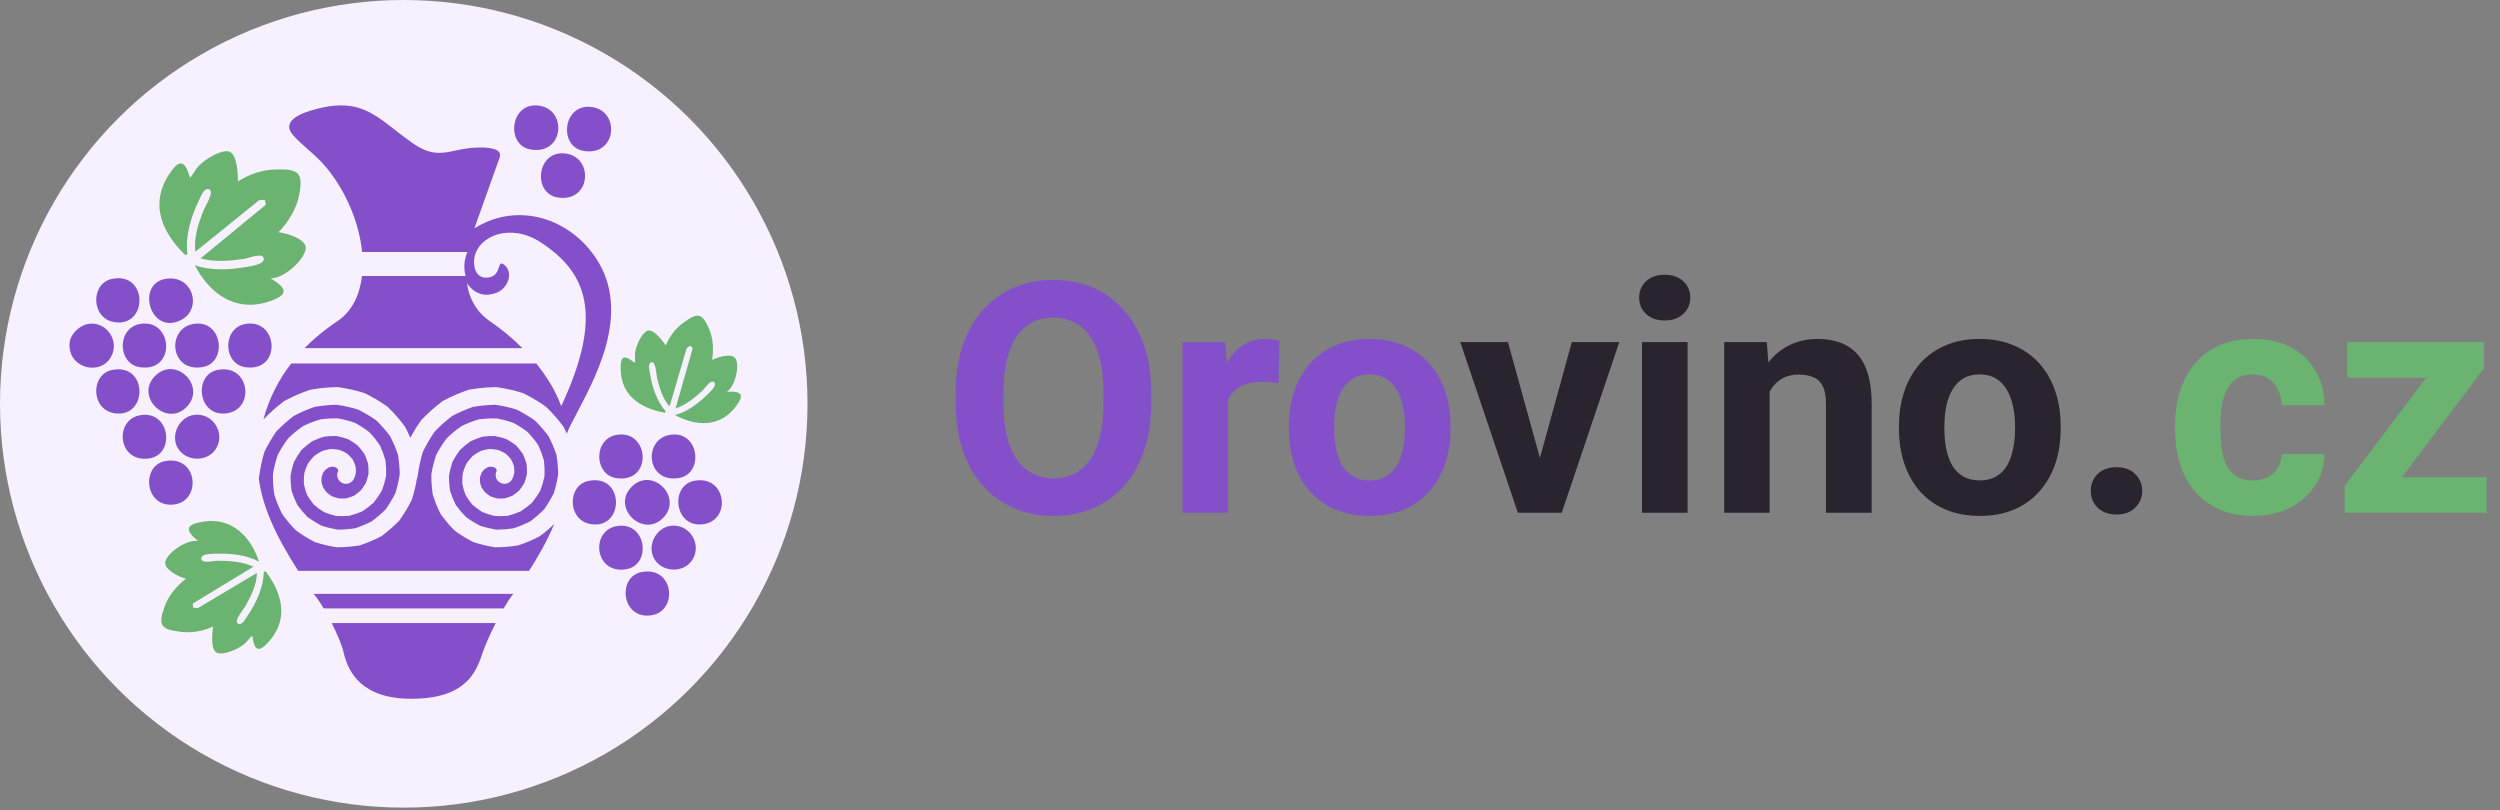 <svg width="654" height="212" viewBox="0 0 654 212" fill="none" xmlns="http://www.w3.org/2000/svg">
<rect x="0" y="0" width="654" height="212" fill="#808080" stroke="none"/>
<ellipse cx="105.622" cy="105.639" rx="105.622" ry="105.639" fill="#F7F1FF"/>
<path fill-rule="evenodd" clip-rule="evenodd" d="M124.098 59.745C134.463 53.263 146.451 56.455 153.661 64.6C166.28 78.856 156.702 97.046 151.061 107.76L151.061 107.76C149.92 109.926 148.941 111.786 148.338 113.247C148.358 113.378 148.376 113.508 148.394 113.638C148.102 113.004 147.794 112.377 147.468 111.755L147.383 111.594L147.274 111.447C145.976 109.705 144.541 108.068 142.972 106.538L142.842 106.411L142.693 106.306C140.883 105.028 138.975 103.895 136.97 102.909L136.807 102.829L136.633 102.775C134.475 102.109 132.269 101.615 130.014 101.294L129.834 101.268L129.652 101.271C127.352 101.308 125.059 101.528 122.774 101.929L122.595 101.96L122.422 102.02C120.207 102.783 118.056 103.72 115.97 104.83L115.81 104.915L115.664 105.025C113.76 106.464 111.974 108.05 110.306 109.783L110.18 109.914L110.076 110.064C109.079 111.493 108.166 112.977 107.335 114.515C106.932 113.582 106.493 112.662 106.018 111.755L105.933 111.594L105.824 111.447C104.526 109.705 103.091 108.068 101.522 106.538L101.391 106.411L101.243 106.306C99.433 105.028 97.525 103.895 95.52 102.909L95.357 102.829L95.183 102.775C93.025 102.109 90.818 101.615 88.564 101.294L88.384 101.268L88.202 101.271C85.902 101.308 83.609 101.528 81.324 101.929L81.144 101.96L80.972 102.02C78.757 102.783 76.606 103.72 74.52 104.83L74.359 104.915L74.214 105.025C72.328 106.45 70.558 108.02 68.904 109.733C70.504 103.748 73.233 98.909 76.182 95.084H140.277C142.868 98.264 145.273 102.023 146.818 106.246C158.26 81.797 153.155 70.984 141.311 63.313C133.664 58.361 125.186 61.505 124.098 67.43C123.767 69.231 124.144 73.056 127.749 72.596C129.713 72.345 130.178 70.939 130.507 69.945C130.782 69.114 130.961 68.571 131.84 69.231C134.39 71.144 133.012 75.307 130.007 76.532C124.723 78.685 122.208 74.084 122.208 74.084C122.208 74.084 122.5 80.271 128.324 84.155C129.739 85.099 133.075 87.499 136.64 91.066H79.679C83.139 87.525 86.421 85.278 88.11 84.122C88.219 84.048 88.32 83.978 88.415 83.913C92.097 81.381 94.119 77.165 94.702 72.198H121.823C121.823 72.198 120.781 69.336 122.274 65.93H94.724C93.991 58.507 90.719 50.377 85.473 43.941C83.961 42.085 82.245 40.57 80.557 39.079C79.248 37.923 77.955 36.781 76.786 35.506C73.161 31.555 79.13 29.503 82.31 28.626C92.756 25.752 97.06 29.107 103.229 33.916C104.615 34.996 106.095 36.15 107.76 37.323C112.65 40.768 115.5 40.164 119.149 39.39C120.921 39.014 122.882 38.598 125.357 38.587C127.06 38.58 131.84 38.587 130.641 41.397L124.098 59.745ZM109.054 125.232C108.751 127.055 108.323 128.842 107.77 130.592L107.715 130.766L107.633 130.929C106.728 132.736 105.692 134.454 104.526 136.082L104.419 136.23L104.291 136.36C102.9 137.766 101.414 139.05 99.834 140.209L99.687 140.317L99.525 140.4C97.803 141.285 96.031 142.027 94.21 142.625L94.037 142.682L93.857 142.711C91.988 143.01 90.115 143.161 88.241 143.163L88.059 143.163L87.879 143.134C86.051 142.844 84.266 142.416 82.525 141.848L82.351 141.791L82.189 141.708C80.58 140.884 79.053 139.943 77.609 138.887L77.462 138.779L77.333 138.649C76.09 137.396 74.959 136.059 73.94 134.64L73.833 134.492L73.751 134.329C72.979 132.789 72.335 131.206 71.821 129.581L71.766 129.407L71.739 129.226C71.491 127.564 71.374 125.902 71.391 124.24L71.393 124.057L71.423 123.877C71.698 122.263 72.094 120.688 72.614 119.154L72.672 118.981L72.757 118.819C73.501 117.408 74.345 116.071 75.291 114.809L75.401 114.663L75.532 114.536C76.648 113.456 77.834 112.476 79.091 111.597L79.241 111.492L79.406 111.412C80.763 110.753 82.157 110.207 83.585 109.776L83.76 109.723L83.941 109.699C85.395 109.502 86.846 109.421 88.295 109.456L88.478 109.46L88.658 109.493C90.058 109.753 91.422 110.118 92.747 110.589L92.92 110.651L93.081 110.739C94.293 111.402 95.439 112.152 96.517 112.988L96.662 113.101L96.787 113.235C97.702 114.213 98.53 115.25 99.269 116.347L99.371 116.499L99.448 116.666C99.994 117.843 100.441 119.048 100.788 120.28L100.838 120.457L100.859 120.639C101.003 121.885 101.049 123.127 100.994 124.364L100.986 124.548L100.949 124.728C100.704 125.915 100.37 127.068 99.946 128.186L99.88 128.358L99.788 128.518C99.205 129.532 98.55 130.487 97.822 131.382L97.706 131.525L97.568 131.648C96.727 132.398 95.839 133.074 94.903 133.672L94.747 133.771L94.577 133.845C93.582 134.276 92.566 134.623 91.529 134.885L91.35 134.931L91.165 134.947C90.127 135.038 89.095 135.047 88.071 134.972L87.886 134.959L87.706 134.916C86.733 134.684 85.791 134.379 84.881 134.001L84.71 133.929L84.552 133.831C83.738 133.325 82.975 132.763 82.264 132.142L82.123 132.02L82.004 131.876C81.419 131.171 80.898 130.429 80.442 129.651L80.347 129.489L80.28 129.315C79.965 128.499 79.719 127.67 79.543 126.827L79.505 126.643L79.497 126.456C79.461 125.624 79.491 124.801 79.589 123.987L79.611 123.8L79.664 123.619C79.885 122.859 80.163 122.128 80.499 121.426L80.581 121.255L80.69 121.1C81.12 120.486 81.593 119.915 82.109 119.388L82.242 119.252L82.397 119.14C82.969 118.723 83.567 118.357 84.19 118.045L84.362 117.959L84.546 117.903C85.184 117.707 85.829 117.566 86.48 117.481L86.673 117.456L86.867 117.463C87.493 117.487 88.109 117.561 88.713 117.688L88.906 117.729L89.088 117.801C89.634 118.018 90.155 118.276 90.649 118.578L90.819 118.682L90.969 118.814C91.38 119.176 91.757 119.568 92.095 119.991L92.222 120.15L92.319 120.328C92.563 120.776 92.767 121.24 92.926 121.72L92.992 121.918L93.021 122.125C93.087 122.594 93.112 123.065 93.091 123.535L93.081 123.751L93.032 123.961C92.931 124.389 92.793 124.806 92.613 125.207C92.092 126.368 90.728 126.886 89.568 126.365C88.407 125.843 87.889 124.48 88.41 123.319C88.438 123.256 88.465 123.188 88.489 123.114C88.488 123.068 88.485 123.022 88.481 122.974C88.447 122.889 88.409 122.802 88.367 122.714C88.276 122.611 88.178 122.509 88.073 122.409C87.915 122.32 87.748 122.238 87.572 122.161C87.351 122.122 87.122 122.094 86.885 122.078C86.62 122.121 86.352 122.179 86.08 122.255C85.805 122.402 85.533 122.567 85.265 122.754C85.023 123.012 84.792 123.291 84.573 123.59C84.409 123.952 84.265 124.33 84.142 124.726C84.098 125.164 84.081 125.611 84.093 126.069C84.2 126.54 84.339 127.01 84.512 127.48C84.785 127.93 85.092 128.366 85.433 128.79C85.867 129.158 86.331 129.5 86.825 129.816C87.392 130.044 87.981 130.235 88.592 130.388C89.245 130.428 89.906 130.422 90.578 130.371C91.251 130.192 91.917 129.964 92.578 129.688C93.196 129.282 93.791 128.83 94.363 128.331C94.849 127.719 95.296 127.068 95.704 126.377C95.988 125.603 96.22 124.803 96.399 123.978C96.428 123.11 96.397 122.236 96.303 121.353C96.047 120.479 95.728 119.619 95.345 118.771C94.805 117.986 94.207 117.235 93.548 116.518C92.756 115.915 91.917 115.366 91.03 114.871C90.049 114.531 89.039 114.26 88 114.059C86.919 114.042 85.833 114.102 84.741 114.242C83.668 114.575 82.615 114.987 81.582 115.479C80.631 116.155 79.727 116.902 78.868 117.721C78.15 118.694 77.5 119.722 76.919 120.806C76.526 121.995 76.218 123.215 75.997 124.468C75.993 125.763 76.083 127.061 76.269 128.364C76.681 129.636 77.187 130.881 77.788 132.099C78.6 133.215 79.496 134.273 80.476 135.274C81.63 136.107 82.846 136.856 84.127 137.522C85.523 137.968 86.953 138.312 88.42 138.553C89.927 138.543 91.437 138.422 92.948 138.188C94.418 137.696 95.854 137.095 97.256 136.385C98.535 135.435 99.746 134.389 100.888 133.248C101.834 131.912 102.682 130.506 103.432 129.028C103.929 127.424 104.309 125.782 104.569 124.102C104.544 122.38 104.391 120.659 104.11 118.939C103.538 117.269 102.842 115.642 102.021 114.056C100.934 112.612 99.74 111.249 98.436 109.966C96.92 108.906 95.325 107.959 93.65 107.125C91.839 106.576 89.987 106.162 88.094 105.883C86.159 105.923 84.228 106.107 82.3 106.437C80.432 107.09 78.614 107.881 76.846 108.813C75.238 110.038 73.724 111.383 72.301 112.849C71.129 114.547 70.084 116.332 69.167 118.205C68.549 120.282 68.092 122.405 67.795 124.575C67.774 124.729 67.739 124.877 67.69 125.019C68.548 131.951 71.591 139.343 78.013 149.346H138.381C140.805 145.585 143.134 141.509 144.971 137.117C143.805 138.23 142.576 139.261 141.284 140.209L141.137 140.317L140.975 140.4C139.253 141.285 137.482 142.027 135.66 142.625L135.487 142.682L135.307 142.711C133.438 143.01 131.566 143.161 129.691 143.163L129.509 143.163L129.329 143.134C127.501 142.844 125.716 142.416 123.975 141.848L123.801 141.791L123.639 141.708C122.03 140.884 120.503 139.943 119.059 138.887L118.912 138.779L118.783 138.649C117.54 137.396 116.409 136.059 115.39 134.64L115.283 134.492L115.201 134.329C114.429 132.789 113.786 131.206 113.271 129.581L113.216 129.407L113.189 129.226C112.941 127.564 112.825 125.902 112.841 124.24L112.843 124.057L112.873 123.877C113.148 122.263 113.544 120.688 114.064 119.154L114.122 118.981L114.208 118.819C114.951 117.408 115.795 116.071 116.741 114.809L116.851 114.663L116.983 114.536C118.098 113.456 119.284 112.476 120.541 111.597L120.691 111.492L120.856 111.412C122.213 110.753 123.607 110.207 125.035 109.776L125.21 109.723L125.391 109.699C126.845 109.502 128.296 109.421 129.745 109.456L129.928 109.46L130.108 109.493C131.509 109.753 132.872 110.118 134.197 110.589L134.37 110.651L134.531 110.739C135.743 111.402 136.889 112.152 137.967 112.988L138.112 113.101L138.237 113.235C139.152 114.213 139.98 115.25 140.719 116.347L140.821 116.499L140.899 116.666C141.444 117.843 141.891 119.048 142.238 120.28L142.288 120.457L142.309 120.639C142.453 121.885 142.499 123.127 142.445 124.364L142.436 124.548L142.399 124.728C142.155 125.915 141.82 127.068 141.396 128.186L141.331 128.358L141.239 128.518C140.655 129.532 140 130.487 139.272 131.382L139.156 131.525L139.018 131.648C138.178 132.398 137.289 133.074 136.353 133.672L136.197 133.771L136.027 133.845C135.032 134.276 134.016 134.623 132.98 134.885L132.8 134.931L132.616 134.947C131.577 135.038 130.545 135.047 129.521 134.972L129.336 134.959L129.156 134.916C128.183 134.684 127.241 134.379 126.332 134.001L126.16 133.929L126.002 133.831C125.188 133.325 124.425 132.763 123.714 132.142L123.573 132.02L123.454 131.876C122.87 131.171 122.348 130.429 121.892 129.651L121.798 129.489L121.73 129.315C121.416 128.499 121.169 127.67 120.993 126.827L120.955 126.643L120.947 126.456C120.911 125.624 120.941 124.801 121.039 123.987L121.061 123.8L121.114 123.619C121.335 122.859 121.613 122.128 121.949 121.426L122.031 121.255L122.14 121.1C122.57 120.486 123.043 119.915 123.559 119.388L123.693 119.252L123.847 119.14C124.419 118.723 125.017 118.357 125.64 118.045L125.812 117.959L125.996 117.903C126.634 117.707 127.279 117.566 127.93 117.481L128.123 117.456L128.317 117.463C128.943 117.487 129.559 117.561 130.164 117.688L130.356 117.729L130.538 117.801C131.084 118.018 131.605 118.276 132.099 118.578L132.269 118.682L132.419 118.814C132.83 119.176 133.207 119.568 133.545 119.991L133.672 120.15L133.769 120.328C134.013 120.776 134.217 121.24 134.376 121.72L134.442 121.918L134.471 122.125C134.537 122.594 134.562 123.065 134.541 123.535L134.531 123.751L134.482 123.961C134.381 124.389 134.243 124.806 134.063 125.207C133.542 126.368 132.179 126.886 131.018 126.365C129.858 125.843 129.339 124.48 129.86 123.319C129.888 123.256 129.915 123.188 129.939 123.114C129.938 123.068 129.935 123.022 129.931 122.974C129.897 122.889 129.859 122.802 129.817 122.714C129.726 122.611 129.629 122.509 129.523 122.409C129.365 122.32 129.198 122.238 129.022 122.161C128.801 122.122 128.572 122.094 128.335 122.078C128.07 122.121 127.802 122.179 127.53 122.255C127.255 122.402 126.983 122.567 126.715 122.754C126.473 123.012 126.242 123.291 126.023 123.59C125.859 123.952 125.715 124.33 125.592 124.726C125.548 125.164 125.531 125.611 125.543 126.069C125.65 126.54 125.789 127.01 125.962 127.48C126.235 127.93 126.542 128.366 126.883 128.79C127.317 129.158 127.781 129.5 128.275 129.816C128.842 130.044 129.431 130.235 130.042 130.388C130.695 130.428 131.357 130.422 132.028 130.371C132.701 130.192 133.367 129.964 134.028 129.688C134.646 129.282 135.241 128.83 135.813 128.331C136.299 127.719 136.746 127.068 137.154 126.377C137.438 125.603 137.67 124.803 137.849 123.978C137.878 123.11 137.847 122.236 137.753 121.353C137.497 120.479 137.179 119.619 136.795 118.771C136.255 117.986 135.657 117.235 134.998 116.518C134.206 115.915 133.367 115.366 132.48 114.871C131.499 114.531 130.49 114.26 129.45 114.059C128.369 114.042 127.283 114.102 126.191 114.242C125.118 114.575 124.065 114.987 123.032 115.479C122.081 116.155 121.177 116.902 120.318 117.721C119.6 118.694 118.95 119.722 118.369 120.806C117.976 121.995 117.668 123.215 117.447 124.468C117.443 125.763 117.533 127.061 117.719 128.364C118.131 129.636 118.637 130.881 119.238 132.099C120.051 133.215 120.946 134.273 121.926 135.274C123.08 136.107 124.296 136.856 125.577 137.522C126.973 137.968 128.403 138.312 129.87 138.553C131.378 138.543 132.887 138.422 134.398 138.188C135.868 137.696 137.304 137.095 138.706 136.385C139.986 135.435 141.196 134.389 142.338 133.248C143.284 131.912 144.132 130.506 144.882 129.028C145.38 127.424 145.759 125.782 146.019 124.102C145.994 122.38 145.841 120.659 145.56 118.939C144.988 117.269 144.292 115.642 143.471 114.056C142.384 112.612 141.19 111.249 139.887 109.966C138.37 108.906 136.775 107.959 135.1 107.125C133.289 106.576 131.437 106.162 129.544 105.883C127.609 105.923 125.678 106.107 123.75 106.437C121.882 107.09 120.065 107.881 118.296 108.813C116.688 110.038 115.174 111.383 113.751 112.849C112.579 114.547 111.534 116.332 110.617 118.205C109.999 120.282 109.542 122.405 109.245 124.575C109.213 124.808 109.148 125.029 109.054 125.232ZM82.06 155.358C82.859 156.302 83.762 157.638 84.665 159.152H131.755C132.664 157.585 133.549 156.232 134.293 155.358H82.06ZM86.769 162.99C88.243 165.907 89.466 168.845 89.874 170.633C91.109 176.048 94.778 182.794 107.567 182.794C121.978 182.794 124.582 175.807 126.301 170.633C126.864 168.938 128.181 165.95 129.682 162.99H86.769Z" fill="#8350CA"/>
<path d="M55.782 163.897C52.872 165.184 50.177 165.656 47.011 165.251C42.196 164.636 41.338 163.622 42.963 158.904C44.016 155.852 46.173 153.342 48.638 151.38C47.046 151.057 42.714 148.938 43.257 146.92C43.951 144.327 49.069 141.022 51.808 141.533C48.262 138.589 48.548 137.227 53.158 136.466C60.55 135.244 65.586 140.293 67.767 146.949C64.723 145.226 60.565 144.76 57.105 144.837C56 144.862 52.684 144.722 52.649 146.094C52.613 147.586 55.873 146.678 56.98 146.688C60.115 146.715 63.435 146.908 66.304 148.24L50.453 157.876L50.526 158.973L51.793 159.07L67.201 149.885C67.201 152.951 65.63 155.996 64.165 158.621C63.702 159.45 61.072 162.477 62.243 163.12C63.32 163.71 64.261 161.824 64.756 161.101C66.934 157.925 68.999 153.538 69 149.623L69.501 149.456C74.315 155.88 75.615 162.872 69.37 168.825C66.131 171.915 66.238 166.277 65.939 166.306C65.104 167.086 64.575 167.959 63.63 168.694C62.182 169.817 58.569 171.441 56.808 170.792C55.047 170.143 55.481 165.464 55.778 163.893L55.782 163.897Z" fill="#6AB370"/>
<path d="M174.151 90.38C175.264 87.799 176.727 85.874 179.021 84.236C182.509 81.743 183.674 81.884 185.453 85.916C186.602 88.526 186.711 91.448 186.291 94.199C187.517 93.453 191.595 92.224 192.455 93.858C193.561 95.954 192.228 101.169 190.147 102.483C194.211 102.261 194.844 103.315 192.314 106.576C188.257 111.807 181.964 111.56 176.557 108.557C179.563 107.846 182.537 105.651 184.732 103.523C185.433 102.843 187.666 100.943 186.865 100.033C185.993 99.045 184.426 101.591 183.702 102.249C181.655 104.114 179.389 105.982 176.73 106.843L181.217 91.08L180.511 90.414L179.632 91.112L175.162 106.316C173.322 104.329 172.512 101.413 171.886 98.832C171.689 98.017 171.576 94.477 170.431 94.763C169.379 95.028 169.902 96.814 170.015 97.58C170.51 100.946 171.805 105.029 174.154 107.566L173.929 107.975C166.955 106.704 161.917 102.954 162.39 95.347C162.634 91.4 165.948 95.117 166.125 94.918C166.198 93.912 166.016 93.029 166.188 91.985C166.451 90.388 167.818 87.166 169.348 86.528C170.879 85.891 173.406 89.183 174.156 90.38L174.151 90.38Z" fill="#6AB370"/>
<path d="M62.226 47.467C65.448 45.448 68.558 44.417 72.375 44.324C78.181 44.182 79.373 45.211 78.264 50.998C77.544 54.743 75.423 58.053 72.844 60.779C74.784 60.872 80.278 62.568 79.984 65.017C79.61 68.162 74.122 72.926 70.791 72.82C75.497 75.618 75.394 77.256 70.068 78.965C61.527 81.707 54.694 76.722 50.963 69.354C54.864 70.82 59.868 70.621 63.95 69.913C65.254 69.688 69.204 69.26 69.008 67.655C68.794 65.91 65.091 67.549 63.778 67.735C60.063 68.262 56.099 68.629 52.473 67.589L69.574 53.532L69.297 52.267L67.782 52.38L51.126 65.832C50.597 62.258 51.931 58.431 53.213 55.111C53.618 54.061 56.208 50.065 54.711 49.524C53.334 49.029 52.546 51.394 52.085 52.325C50.055 56.416 48.367 61.896 49.042 66.459L48.478 66.743C41.67 60.115 38.924 52.199 45.289 44.147C48.59 39.969 49.436 46.558 49.786 46.471C50.639 45.413 51.115 44.301 52.107 43.277C53.627 41.709 57.624 39.172 59.821 39.614C62.018 40.056 62.312 45.586 62.231 47.47L62.226 47.467Z" fill="#6AB370"/>
<path d="M43.221 72.965C50.362 71.641 53.088 80.687 47.434 83.673C39.398 87.917 35.434 74.409 43.221 72.965Z" fill="#8350CA"/>
<path d="M56.849 96.789C65.303 95.039 66.811 106.91 59.491 108.093C51.766 109.342 50.486 98.104 56.849 96.789Z" fill="#8350CA"/>
<path d="M43.221 120.621C51.663 119.058 52.773 130.746 45.864 131.921C37.911 133.273 36.668 121.833 43.221 120.621Z" fill="#8350CA"/>
<path d="M23.09 84.728C27.899 83.951 31.436 89.294 29.009 93.426C25.973 98.6 17.411 96.082 18.239 89.476C18.517 87.268 20.936 85.076 23.09 84.728Z" fill="#8350CA"/>
<path d="M48.772 106.513C43.498 111.782 35.276 103.833 40.508 98.41C45.901 92.822 54.202 101.086 48.772 106.513Z" fill="#8350CA"/>
<path d="M50.656 84.728C58.261 83.5 59.607 94.895 52.988 96.028C44.41 97.496 43.461 85.89 50.656 84.728Z" fill="#8350CA"/>
<path d="M36.718 84.728C45.263 83.347 46.174 97.38 36.672 96.073C30.654 95.246 30.505 85.733 36.718 84.728Z" fill="#8350CA"/>
<path d="M50.66 108.552C55.469 107.795 59.028 113.077 56.58 117.254C53.991 121.663 46.696 120.547 45.859 115.372C45.362 112.32 47.545 109.04 50.66 108.552Z" fill="#8350CA"/>
<path d="M64.288 84.728C72.862 83.338 73.745 97.38 64.243 96.073C58.249 95.25 58.12 85.725 64.288 84.728Z" fill="#8350CA"/>
<path d="M37.037 108.56C44.538 107.625 45.831 118.822 39.104 119.91C30.745 121.262 29.614 109.483 37.037 108.56Z" fill="#8350CA"/>
<path d="M29.283 72.965C38.789 70.98 38.776 85.704 29.904 84.269C23.744 83.272 23.645 74.14 29.283 72.965Z" fill="#8350CA"/>
<path d="M29.283 96.793C38.789 94.808 38.776 109.532 29.904 108.097C23.744 107.1 23.645 97.968 29.283 96.793Z" fill="#8350CA"/>
<path d="M181.505 125.803C189.959 124.053 191.467 135.924 184.148 137.107C176.423 138.356 175.143 127.118 181.505 125.803Z" fill="#8350CA"/>
<path d="M167.877 149.635C176.319 148.071 177.429 159.76 170.52 160.935C162.567 162.287 161.324 150.847 167.877 149.635Z" fill="#8350CA"/>
<path d="M173.428 135.527C168.155 140.796 159.933 132.847 165.164 127.424C170.557 121.836 178.858 130.1 173.428 135.527Z" fill="#8350CA"/>
<path d="M175.312 113.742C182.917 112.514 184.264 123.908 177.644 125.042C169.066 126.51 168.117 114.904 175.312 113.742Z" fill="#8350CA"/>
<path d="M161.374 113.742C169.919 112.36 170.831 126.394 161.328 125.087C155.31 124.26 155.161 114.747 161.374 113.742Z" fill="#8350CA"/>
<path d="M175.317 137.566C180.126 136.809 183.684 142.091 181.236 146.268C178.647 150.677 171.353 149.56 170.516 144.386C170.019 141.334 172.202 138.054 175.317 137.566Z" fill="#8350CA"/>
<path d="M161.693 137.574C169.194 136.639 170.487 147.836 163.76 148.923C155.401 150.276 154.27 138.496 161.693 137.574Z" fill="#8350CA"/>
<path d="M153.939 125.807C163.445 123.822 163.433 138.546 154.56 137.111C148.401 136.114 148.301 126.982 153.939 125.807Z" fill="#8350CA"/>
<path d="M141.178 27.657C133.472 26.412 132.108 37.959 138.815 39.107C147.507 40.595 148.468 28.835 141.178 27.657Z" fill="#8350CA"/>
<path d="M155.002 28.021C147.296 26.776 145.932 38.323 152.639 39.471C161.331 40.959 162.293 29.199 155.002 28.021Z" fill="#8350CA"/>
<path d="M148.18 40.192C140.474 38.947 139.11 50.493 145.817 51.642C154.509 53.13 155.471 41.369 148.18 40.192Z" fill="#8350CA"/>
<path d="M301.174 102.695V105.542C301.174 110.109 300.555 114.208 299.317 117.839C298.079 121.47 296.332 124.565 294.076 127.124C291.82 129.655 289.124 131.594 285.988 132.942C282.879 134.29 279.427 134.964 275.631 134.964C271.862 134.964 268.409 134.29 265.273 132.942C262.164 131.594 259.468 129.655 257.185 127.124C254.902 124.565 253.127 121.47 251.862 117.839C250.624 114.208 250.005 110.109 250.005 105.542V102.695C250.005 98.101 250.624 94.002 251.862 90.398C253.1 86.766 254.847 83.671 257.102 81.113C259.386 78.555 262.082 76.601 265.19 75.253C268.327 73.905 271.779 73.231 275.548 73.231C279.344 73.231 282.797 73.905 285.906 75.253C289.042 76.601 291.738 78.555 293.994 81.113C296.277 83.671 298.038 86.766 299.275 90.398C300.541 94.002 301.174 98.101 301.174 102.695ZM288.67 105.542V102.612C288.67 99.421 288.381 96.615 287.804 94.194C287.226 91.773 286.373 89.737 285.245 88.087C284.117 86.436 282.742 85.198 281.119 84.373C279.496 83.52 277.639 83.094 275.548 83.094C273.457 83.094 271.6 83.52 269.977 84.373C268.382 85.198 267.02 86.436 265.892 88.087C264.792 89.737 263.952 91.773 263.375 94.194C262.797 96.615 262.508 99.421 262.508 102.612V105.542C262.508 108.706 262.797 111.512 263.375 113.96C263.952 116.381 264.805 118.431 265.933 120.109C267.061 121.759 268.437 123.011 270.06 123.864C271.683 124.717 273.54 125.143 275.631 125.143C277.721 125.143 279.578 124.717 281.201 123.864C282.824 123.011 284.186 121.759 285.287 120.109C286.387 118.431 287.226 116.381 287.804 113.96C288.381 111.512 288.67 108.706 288.67 105.542ZM321.229 99.228V134.139H309.344V89.49H320.527L321.229 99.228ZM334.681 89.201L334.475 100.219C333.897 100.136 333.195 100.068 332.37 100.013C331.572 99.93 330.843 99.889 330.183 99.889C328.505 99.889 327.047 100.109 325.809 100.549C324.599 100.962 323.581 101.581 322.755 102.406C321.958 103.231 321.352 104.235 320.94 105.418C320.555 106.601 320.334 107.949 320.279 109.462L317.886 108.72C317.886 105.831 318.175 103.176 318.753 100.755C319.33 98.307 320.169 96.175 321.27 94.359C322.398 92.544 323.773 91.141 325.396 90.15C327.019 89.16 328.876 88.665 330.967 88.665C331.627 88.665 332.301 88.72 332.989 88.83C333.677 88.912 334.241 89.036 334.681 89.201ZM337.157 112.268V111.402C337.157 108.128 337.625 105.116 338.56 102.365C339.495 99.586 340.857 97.179 342.645 95.143C344.433 93.108 346.634 91.526 349.248 90.398C351.861 89.242 354.86 88.665 358.243 88.665C361.627 88.665 364.64 89.242 367.281 90.398C369.921 91.526 372.136 93.108 373.924 95.143C375.74 97.179 377.115 99.586 378.051 102.365C378.986 105.116 379.454 108.128 379.454 111.402V112.268C379.454 115.515 378.986 118.527 378.051 121.305C377.115 124.056 375.74 126.464 373.924 128.527C372.136 130.563 369.935 132.144 367.322 133.272C364.708 134.4 361.71 134.964 358.326 134.964C354.942 134.964 351.93 134.4 349.289 133.272C346.675 132.144 344.461 130.563 342.645 128.527C340.857 126.464 339.495 124.056 338.56 121.305C337.625 118.527 337.157 115.515 337.157 112.268ZM349.041 111.402V112.268C349.041 114.139 349.206 115.886 349.536 117.509C349.867 119.132 350.389 120.563 351.105 121.801C351.847 123.011 352.81 123.96 353.993 124.648C355.176 125.336 356.62 125.679 358.326 125.679C359.977 125.679 361.393 125.336 362.576 124.648C363.759 123.96 364.708 123.011 365.424 121.801C366.139 120.563 366.662 119.132 366.992 117.509C367.349 115.886 367.528 114.139 367.528 112.268V111.402C367.528 109.586 367.349 107.88 366.992 106.285C366.662 104.662 366.125 103.231 365.382 101.993C364.667 100.728 363.718 99.737 362.535 99.022C361.352 98.307 359.922 97.949 358.243 97.949C356.565 97.949 355.135 98.307 353.952 99.022C352.796 99.737 351.847 100.728 351.105 101.993C350.389 103.231 349.867 104.662 349.536 106.285C349.206 107.88 349.041 109.586 349.041 111.402Z" fill="#8350CA"/>
<path d="M401.283 125.473L411.187 89.49H423.607L408.546 134.139H401.035L401.283 125.473ZM394.474 89.49L404.419 125.514L404.625 134.139H397.074L382.012 89.49H394.474ZM441.475 89.49V134.139H429.55V89.49H441.475ZM428.807 77.853C428.807 76.12 429.412 74.689 430.623 73.562C431.833 72.434 433.456 71.87 435.492 71.87C437.5 71.87 439.109 72.434 440.32 73.562C441.558 74.689 442.177 76.12 442.177 77.853C442.177 79.586 441.558 81.017 440.32 82.145C439.109 83.273 437.5 83.837 435.492 83.837C433.456 83.837 431.833 83.273 430.623 82.145C429.412 81.017 428.807 79.586 428.807 77.853ZM462.933 99.022V134.139H451.049V89.49H462.19L462.933 99.022ZM461.2 110.246H457.981C457.981 106.945 458.408 103.974 459.261 101.333C460.113 98.665 461.31 96.395 462.851 94.524C464.391 92.626 466.221 91.182 468.339 90.191C470.485 89.174 472.878 88.665 475.519 88.665C477.61 88.665 479.522 88.967 481.255 89.573C482.988 90.178 484.474 91.141 485.712 92.461C486.977 93.781 487.94 95.528 488.6 97.702C489.288 99.875 489.632 102.53 489.632 105.666V134.139H477.665V105.625C477.665 103.644 477.39 102.103 476.84 101.003C476.289 99.903 475.478 99.132 474.405 98.692C473.36 98.224 472.067 97.991 470.526 97.991C468.93 97.991 467.541 98.307 466.358 98.94C465.203 99.572 464.24 100.453 463.47 101.581C462.727 102.681 462.163 103.974 461.778 105.46C461.393 106.945 461.2 108.541 461.2 110.246ZM496.771 112.268V111.402C496.771 108.128 497.238 105.116 498.174 102.365C499.109 99.586 500.471 97.179 502.259 95.143C504.047 93.108 506.248 91.526 508.861 90.398C511.475 89.242 514.473 88.665 517.857 88.665C521.241 88.665 524.253 89.242 526.894 90.398C529.535 91.526 531.75 93.108 533.538 95.143C535.354 97.179 536.729 99.586 537.664 102.365C538.6 105.116 539.067 108.128 539.067 111.402V112.268C539.067 115.515 538.6 118.527 537.664 121.305C536.729 124.056 535.354 126.464 533.538 128.527C531.75 130.563 529.549 132.144 526.935 133.272C524.322 134.4 521.323 134.964 517.94 134.964C514.556 134.964 511.544 134.4 508.903 133.272C506.289 132.144 504.075 130.563 502.259 128.527C500.471 126.464 499.109 124.056 498.174 121.305C497.238 118.527 496.771 115.515 496.771 112.268ZM508.655 111.402V112.268C508.655 114.139 508.82 115.886 509.15 117.509C509.48 119.132 510.003 120.563 510.718 121.801C511.461 123.011 512.424 123.96 513.607 124.648C514.79 125.336 516.234 125.679 517.94 125.679C519.59 125.679 521.007 125.336 522.19 124.648C523.373 123.96 524.322 123.011 525.037 121.801C525.753 120.563 526.275 119.132 526.605 117.509C526.963 115.886 527.142 114.139 527.142 112.268V111.402C527.142 109.586 526.963 107.88 526.605 106.285C526.275 104.662 525.739 103.231 524.996 101.993C524.281 100.728 523.332 99.737 522.149 99.022C520.966 98.307 519.535 97.949 517.857 97.949C516.179 97.949 514.748 98.307 513.566 99.022C512.41 99.737 511.461 100.728 510.718 101.993C510.003 103.231 509.48 104.662 509.15 106.285C508.82 107.88 508.655 109.586 508.655 111.402ZM546.949 128.403C546.949 126.642 547.554 125.171 548.765 123.988C550.003 122.805 551.64 122.213 553.675 122.213C555.711 122.213 557.334 122.805 558.545 123.988C559.783 125.171 560.402 126.642 560.402 128.403C560.402 130.164 559.783 131.635 558.545 132.818C557.334 134.001 555.711 134.593 553.675 134.593C551.64 134.593 550.003 134.001 548.765 132.818C547.554 131.635 546.949 130.164 546.949 128.403Z" fill="#29242D"/>
<path d="M589.328 125.679C590.786 125.679 592.079 125.404 593.207 124.854C594.335 124.276 595.216 123.479 595.848 122.461C596.509 121.415 596.852 120.191 596.88 118.788H608.063C608.035 121.924 607.196 124.717 605.546 127.165C603.895 129.586 601.68 131.498 598.902 132.901C596.123 134.276 593.015 134.964 589.576 134.964C586.11 134.964 583.084 134.386 580.498 133.231C577.939 132.076 575.807 130.48 574.102 128.444C572.396 126.381 571.117 123.988 570.264 121.264C569.411 118.513 568.985 115.57 568.985 112.433V111.237C568.985 108.073 569.411 105.129 570.264 102.406C571.117 99.655 572.396 97.261 574.102 95.226C575.807 93.162 577.939 91.553 580.498 90.398C583.056 89.242 586.055 88.665 589.493 88.665C593.152 88.665 596.357 89.366 599.108 90.769C601.887 92.172 604.06 94.18 605.628 96.794C607.224 99.38 608.035 102.447 608.063 105.996H596.88C596.852 104.51 596.536 103.162 595.931 101.952C595.353 100.742 594.5 99.779 593.372 99.064C592.272 98.321 590.91 97.949 589.287 97.949C587.554 97.949 586.137 98.321 585.037 99.064C583.936 99.779 583.084 100.769 582.478 102.035C581.873 103.273 581.447 104.689 581.199 106.285C580.979 107.853 580.869 109.504 580.869 111.237V112.433C580.869 114.167 580.979 115.831 581.199 117.426C581.419 119.022 581.832 120.439 582.437 121.677C583.07 122.915 583.936 123.891 585.037 124.607C586.137 125.322 587.568 125.679 589.328 125.679ZM650.483 124.854V134.139H616.563V124.854H650.483ZM649.823 96.34L621.35 134.139H613.386V127.083L641.735 89.49H649.823V96.34ZM645.614 89.49V98.816H614.046V89.49H645.614Z" fill="#6AB370"/>
</svg>
